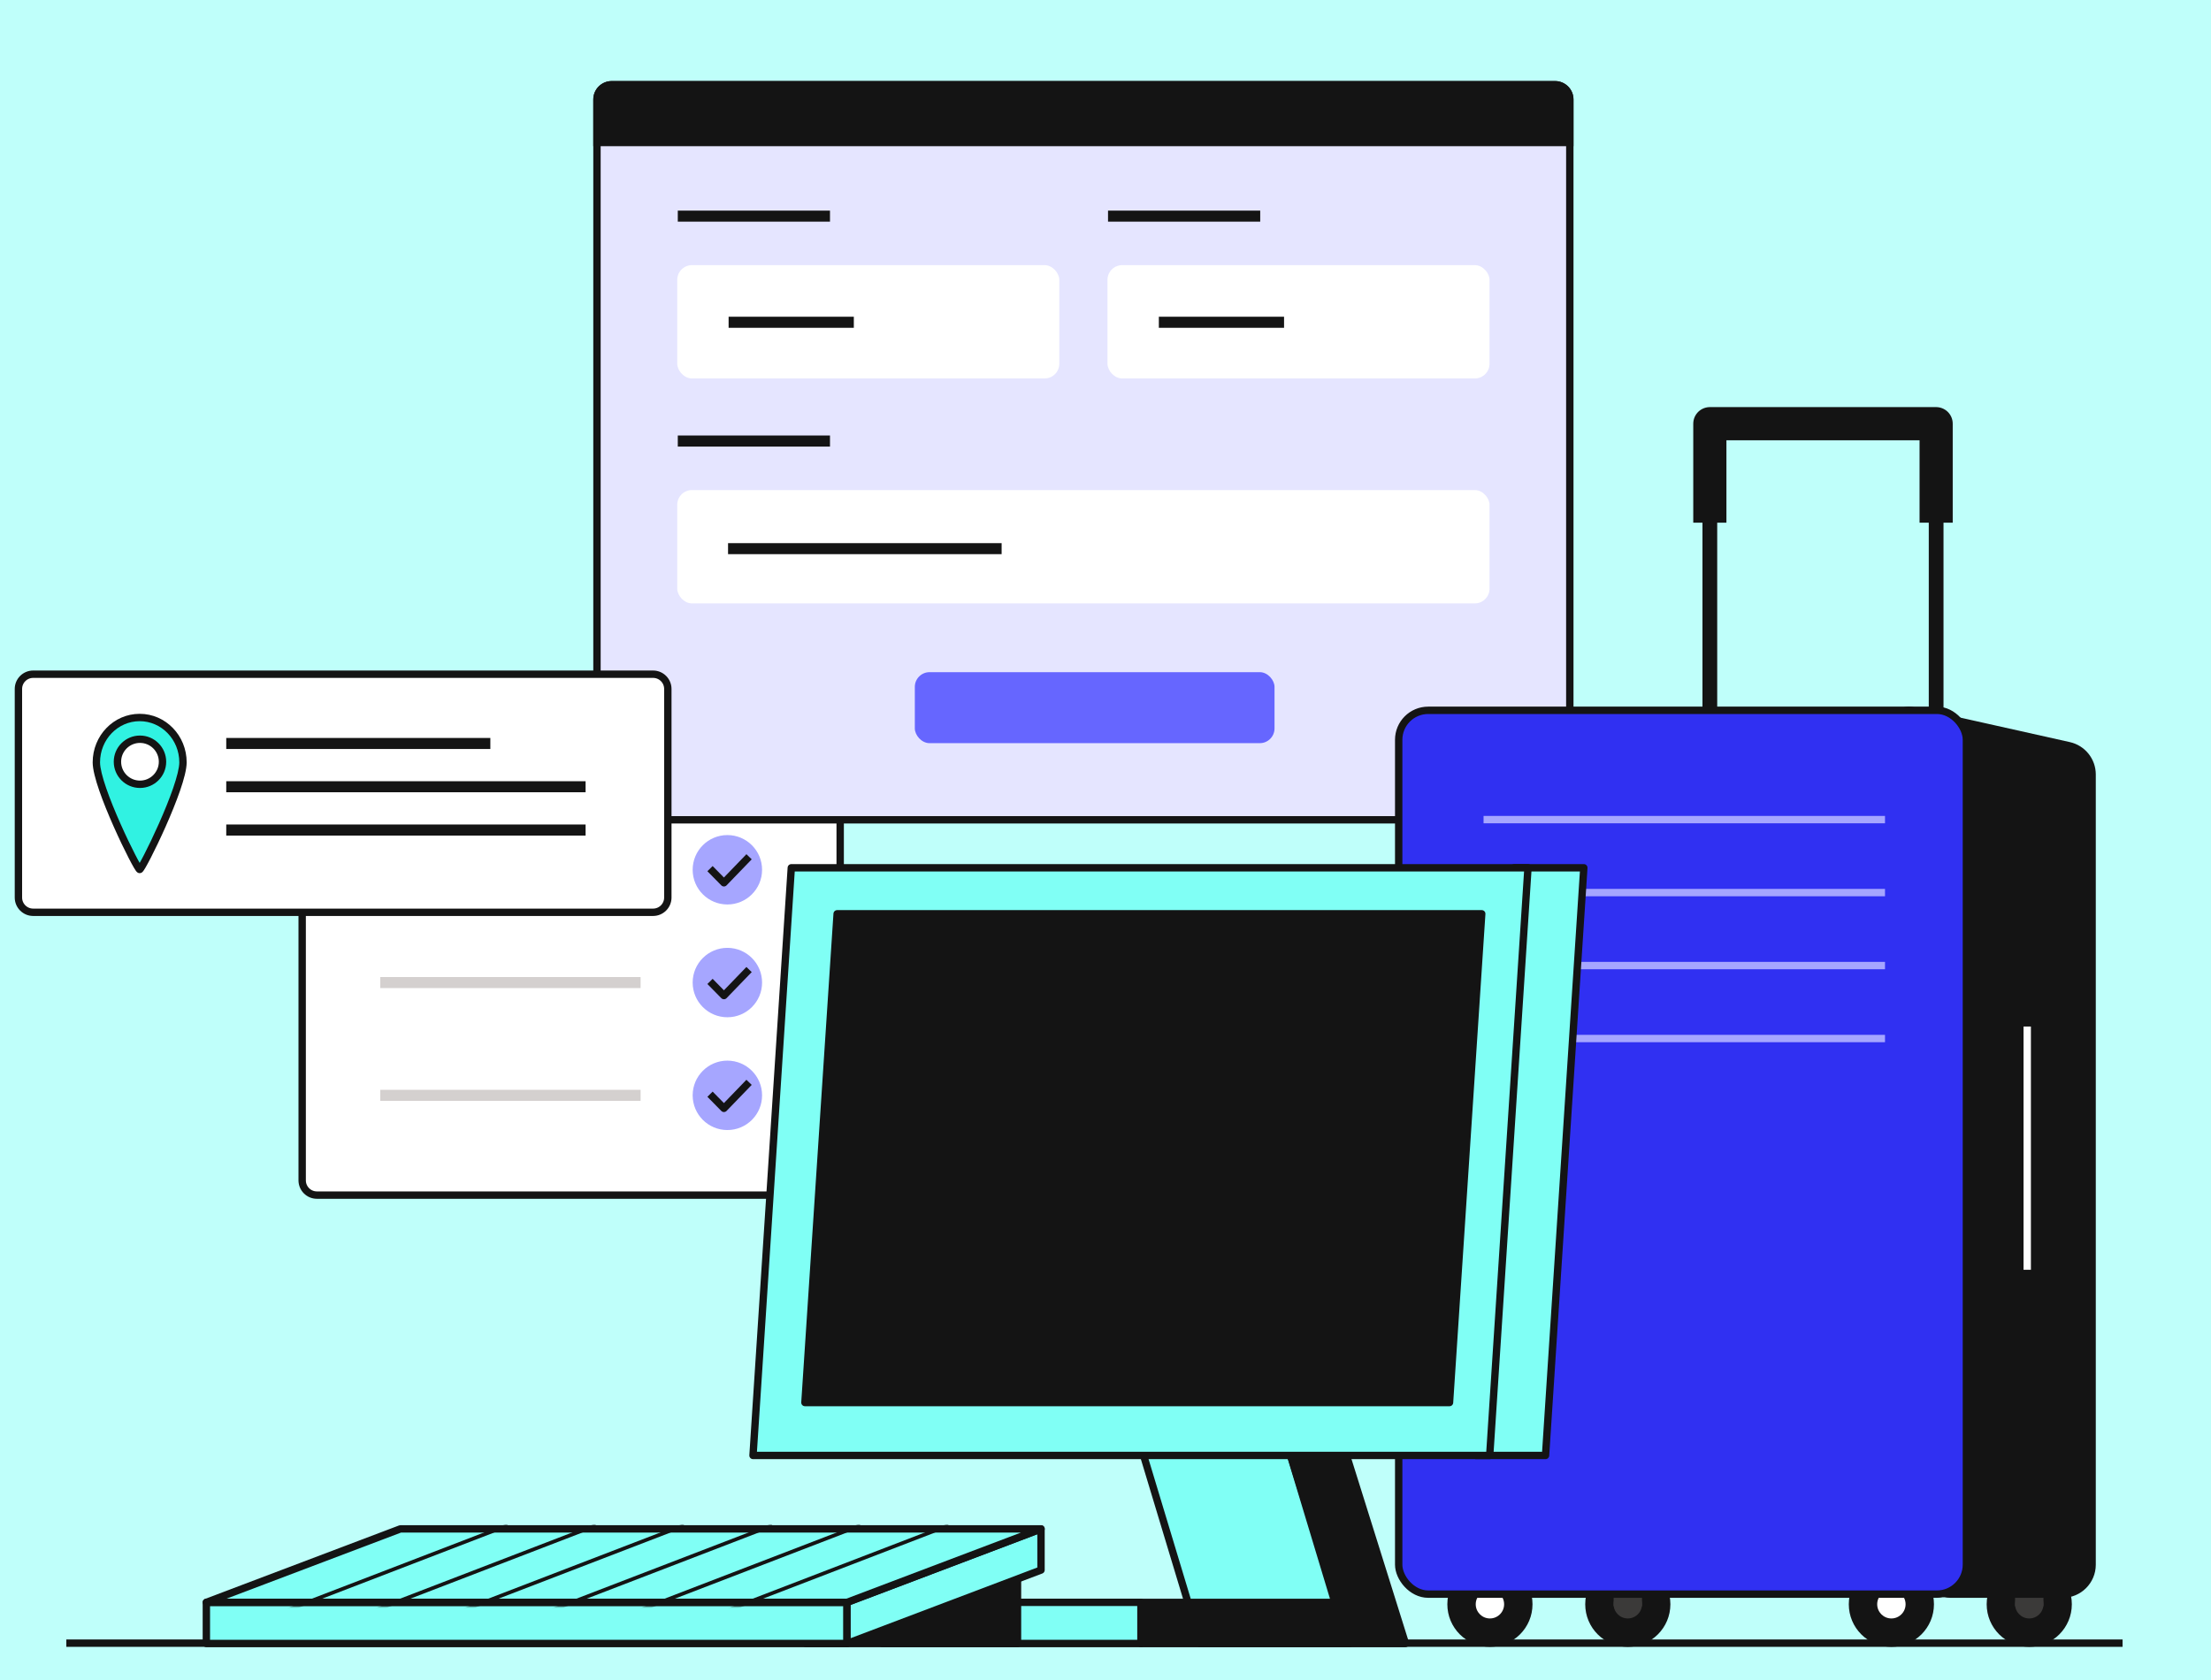 <svg width="600" height="456" viewBox="0 0 600 456" fill="none" xmlns="http://www.w3.org/2000/svg">
<rect width="600" height="456" fill="#BFFFFA"/>
<path d="M82 213C82 210.791 83.791 209 86 209H224C226.209 209 228 210.791 228 213V320.387C228 322.596 226.209 324.387 224 324.387H86C83.791 324.387 82 322.596 82 320.387V213Z" fill="white" stroke="#141414" stroke-width="2"/>
<path d="M103.194 236.081L173.839 236.081" stroke="#D4D0CF" stroke-width="3" stroke-linejoin="round"/>
<path d="M103.194 266.693L173.839 266.693" stroke="#D4D0CF" stroke-width="3" stroke-linejoin="round"/>
<path d="M103.194 297.307L173.839 297.307" stroke="#D4D0CF" stroke-width="3" stroke-linejoin="round"/>
<path d="M197.387 245.5C202.589 245.5 206.806 241.283 206.806 236.08C206.806 230.878 202.589 226.661 197.387 226.661C192.185 226.661 187.968 230.878 187.968 236.08C187.968 241.283 192.185 245.5 197.387 245.5Z" fill="#A6A6FF"/>
<path d="M197.387 276.113C202.589 276.113 206.806 271.896 206.806 266.694C206.806 261.492 202.589 257.274 197.387 257.274C192.185 257.274 187.968 261.492 187.968 266.694C187.968 271.896 192.185 276.113 197.387 276.113Z" fill="#A6A6FF"/>
<path d="M197.387 306.726C202.589 306.726 206.806 302.509 206.806 297.307C206.806 292.104 202.589 287.887 197.387 287.887C192.185 287.887 187.968 292.104 187.968 297.307C187.968 302.509 192.185 306.726 197.387 306.726Z" fill="#A6A6FF"/>
<path d="M192.677 235.771L196.455 239.613L203.274 232.548" stroke="#141414" stroke-width="2" stroke-linejoin="round"/>
<path d="M192.677 266.383L196.455 270.226L203.274 263.161" stroke="#141414" stroke-width="2" stroke-linejoin="round"/>
<path d="M192.677 296.997L196.455 300.839L203.274 293.774" stroke="#141414" stroke-width="2" stroke-linejoin="round"/>
<path d="M162 27C162 24.791 163.791 23 166 23H422C424.209 23 426 24.791 426 27V218.525C426 220.734 424.209 222.525 422 222.525H166C163.791 222.525 162 220.734 162 218.525V27Z" fill="#E5E5FF" stroke="#141414" stroke-width="2"/>
<rect x="183.782" y="71.965" width="103.683" height="30.757" rx="4" fill="white"/>
<path d="M197.723 87.475H231.703" stroke="#141414" stroke-width="3" stroke-linejoin="round"/>
<path d="M183.932 58.665L225.234 58.665" stroke="#141414" stroke-width="3" stroke-linejoin="round"/>
<rect x="300.536" y="71.965" width="103.683" height="30.757" rx="4" fill="white"/>
<path d="M314.476 87.475H348.456" stroke="#141414" stroke-width="3" stroke-linejoin="round"/>
<path d="M300.685 58.665L341.987 58.665" stroke="#141414" stroke-width="3" stroke-linejoin="round"/>
<rect x="183.782" y="133.018" width="220.436" height="30.757" rx="4" fill="white"/>
<rect x="248.257" y="182.445" width="97.611" height="19.269" rx="4" fill="#6666FF"/>
<path d="M197.57 148.922L271.812 148.922" stroke="#141414" stroke-width="3" stroke-linejoin="round"/>
<path d="M183.932 119.713L225.234 119.713" stroke="#141414" stroke-width="3" stroke-linejoin="round"/>
<path d="M162 27C162 24.791 163.791 23 166 23H422C424.209 23 426 24.791 426 27V38.683H162V27Z" fill="#141414" stroke="#141414" stroke-width="2"/>
<rect x="509.414" y="417.282" width="7.703" height="18.707" fill="#3B3A39"/>
<circle cx="513.264" cy="435.44" r="11.555" fill="#141414"/>
<circle cx="513.266" cy="435.442" r="3.852" fill="white"/>
<rect x="400.47" y="417.282" width="7.703" height="18.707" fill="#3B3A39"/>
<circle cx="404.321" cy="435.44" r="11.555" fill="#141414"/>
<circle cx="404.321" cy="435.442" r="3.852" fill="white"/>
<circle cx="550.68" cy="435.44" r="11.555" fill="#141414"/>
<rect x="546.829" y="417.282" width="7.703" height="18.707" fill="#3B3A39"/>
<circle cx="550.68" cy="435.442" r="3.852" fill="#3B3A39"/>
<circle cx="441.738" cy="435.44" r="11.555" fill="#141414"/>
<circle cx="441.737" cy="435.442" r="3.852" fill="#3B3A39"/>
<rect x="437.885" y="417.282" width="7.703" height="18.707" fill="#3B3A39"/>
<path d="M464.001 201.357V115H525.411V201.357" stroke="#141414" stroke-width="4"/>
<path d="M464.001 141.867V115H525.411V141.867" stroke="#141414" stroke-width="9" stroke-linejoin="round"/>
<path d="M514.059 196.92C513.976 194.308 516.379 192.32 518.93 192.89L561.482 202.404C565.137 203.222 567.736 206.466 567.736 210.212V424.693C567.736 429.111 564.155 432.693 559.736 432.693H529.269C524.949 432.693 521.41 429.263 521.273 424.946L514.059 196.92Z" fill="#141414" stroke="#141414" stroke-width="2" stroke-linejoin="round"/>
<rect x="379.563" y="192.8" width="154.06" height="239.894" rx="8" fill="#3030F2" stroke="#141414" stroke-width="2" stroke-linejoin="round"/>
<path d="M402.592 222.465H511.535" stroke="#A6A6FF" stroke-width="2"/>
<path d="M402.592 242.273H511.535" stroke="#A6A6FF" stroke-width="2"/>
<path d="M402.592 262.082H511.535" stroke="#A6A6FF" stroke-width="2"/>
<path d="M402.592 281.886H511.535" stroke="#A6A6FF" stroke-width="2"/>
<path d="M550.13 278.629L550.13 344.655" stroke="white" stroke-width="2"/>
<path d="M19 446L575 446" stroke="#141414" stroke-width="2" stroke-linecap="square"/>
<path d="M366.245 446.096L349.496 392.661H309.619L322.38 434.931L325.57 446.096H366.245Z" fill="#80FFF5" stroke="#141414" stroke-width="2" stroke-linejoin="round"/>
<path d="M309.619 434.931H362.257L349.496 392.661H364.65L381.398 446.096H309.619V434.931Z" fill="#141414" stroke="#141414" stroke-width="2" stroke-linejoin="round"/>
<rect x="239.433" y="434.927" width="70.184" height="11.166" fill="#80FFF5" stroke="#141414" stroke-width="2" stroke-linejoin="round"/>
<rect x="218.698" y="426.954" width="57.423" height="19.141" fill="#141414" stroke="#141414" stroke-width="2" stroke-linejoin="round"/>
<rect x="56" y="434.927" width="173.864" height="11.166" fill="#80FFF5" stroke="#141414" stroke-width="2" stroke-linejoin="round"/>
<path d="M229.864 434.927L282.502 414.988V426.154L229.864 446.092V434.927Z" fill="#80FFF5" stroke="#141414" stroke-width="2" stroke-linejoin="round"/>
<path d="M108.638 414.988H282.502L229.864 434.927H56L108.638 414.988Z" fill="#80FFF5" stroke="#141414" stroke-width="2" stroke-linejoin="round"/>
<mask id="mask0_752_6112" style="mask-type:alpha" maskUnits="userSpaceOnUse" x="54" y="413" width="230" height="23">
<path d="M108.638 414.988H282.502L229.864 434.927H56L108.638 414.988Z" fill="#D9D9D9" stroke="black" stroke-width="2" stroke-linejoin="round"/>
</mask>
<g mask="url(#mask0_752_6112)">
<path d="M137.351 414.188L75.143 438.115" stroke="#141414" stroke-linecap="round" stroke-linejoin="round"/>
<path d="M161.277 414.188L99.069 438.115" stroke="#141414" stroke-linecap="round" stroke-linejoin="round"/>
<path d="M185.203 414.188L122.994 438.115" stroke="#141414" stroke-linecap="round" stroke-linejoin="round"/>
<path d="M209.131 414.188L146.922 438.115" stroke="#141414" stroke-linecap="round" stroke-linejoin="round"/>
<path d="M233.057 414.188L170.849 438.115" stroke="#141414" stroke-linecap="round" stroke-linejoin="round"/>
<path d="M256.982 414.188L194.774 438.115" stroke="#141414" stroke-linecap="round" stroke-linejoin="round"/>
</g>
<path d="M410.928 235.543L429.803 235.543L419.413 395.051H400.538L410.928 235.543Z" fill="#80FFF5" stroke="#141414" stroke-width="2" stroke-linejoin="round"/>
<path d="M214.734 235.543H414.651L404.261 395.051H204.344L214.734 235.543Z" fill="#80FFF5" stroke="#141414" stroke-width="2" stroke-linejoin="round"/>
<path d="M227.174 248.031H402.101L393.358 380.689H218.431L227.174 248.031Z" fill="#141414" stroke="#141414" stroke-width="2" stroke-linejoin="round"/>
<path d="M5 187C5 184.791 6.791 183 9 183H177.23C179.439 183 181.23 184.791 181.23 187V243.618C181.23 245.827 179.439 247.618 177.23 247.618H9C6.791 247.618 5 245.827 5 243.618V187Z" fill="white" stroke="#141414" stroke-width="2"/>
<path d="M61.399 201.798L133.066 201.798" stroke="#141414" stroke-width="3" stroke-linejoin="round"/>
<path d="M61.399 213.546L158.913 213.546" stroke="#141414" stroke-width="3" stroke-linejoin="round"/>
<path d="M61.399 225.295L158.913 225.295" stroke="#141414" stroke-width="3" stroke-linejoin="round"/>
<path fill-rule="evenodd" clip-rule="evenodd" d="M37.902 236.001C38.555 236.001 49.656 213.644 49.656 206.921C49.656 200.198 44.393 194.749 37.902 194.749C31.41 194.749 26.148 200.198 26.148 206.921C26.148 213.644 37.249 236.001 37.902 236.001ZM37.985 212.876C41.361 212.876 44.099 210.138 44.099 206.762C44.099 203.385 41.361 200.648 37.985 200.648C34.608 200.648 31.871 203.385 31.871 206.762C31.871 210.138 34.608 212.876 37.985 212.876Z" fill="#30F2E2"/>
<path d="M48.656 206.921C48.656 208.415 48.019 210.927 46.966 213.975C45.927 216.979 44.532 220.376 43.11 223.576C41.688 226.775 40.248 229.762 39.124 231.945C38.562 233.038 38.084 233.92 37.731 234.521C37.553 234.825 37.417 235.04 37.325 235.17C37.277 235.239 37.258 235.258 37.266 235.25C37.268 235.247 37.302 235.211 37.362 235.168C37.392 235.147 37.592 235.001 37.902 235.001V237.001C38.231 237.001 38.457 236.843 38.517 236.801C38.608 236.736 38.677 236.668 38.72 236.623C38.807 236.53 38.889 236.423 38.957 236.326C39.099 236.126 39.269 235.853 39.457 235.533C39.836 234.886 40.333 233.968 40.903 232.86C42.045 230.641 43.502 227.619 44.937 224.388C46.372 221.159 47.792 217.706 48.856 214.628C49.905 211.593 50.656 208.79 50.656 206.921H48.656ZM37.902 195.749C43.808 195.749 48.656 200.717 48.656 206.921H50.656C50.656 199.679 44.978 193.749 37.902 193.749V195.749ZM27.148 206.921C27.148 200.717 31.995 195.749 37.902 195.749V193.749C30.825 193.749 25.148 199.679 25.148 206.921H27.148ZM37.902 235.001C38.211 235.001 38.411 235.147 38.441 235.168C38.502 235.211 38.535 235.247 38.537 235.25C38.545 235.258 38.527 235.239 38.478 235.17C38.386 235.04 38.25 234.825 38.072 234.521C37.719 233.92 37.241 233.038 36.679 231.945C35.556 229.762 34.115 226.775 32.694 223.576C31.272 220.376 29.876 216.979 28.837 213.975C27.784 210.927 27.148 208.415 27.148 206.921H25.148C25.148 208.79 25.898 211.593 26.947 214.628C28.011 217.706 29.431 221.159 30.866 224.388C32.301 227.619 33.758 230.641 34.9 232.86C35.47 233.968 35.967 234.886 36.346 235.533C36.534 235.853 36.704 236.126 36.846 236.326C36.914 236.423 36.996 236.53 37.084 236.623C37.126 236.668 37.195 236.736 37.286 236.801C37.346 236.843 37.572 237.001 37.902 237.001V235.001ZM43.099 206.762C43.099 209.586 40.809 211.876 37.985 211.876V213.876C41.914 213.876 45.099 210.691 45.099 206.762H43.099ZM37.985 201.648C40.809 201.648 43.099 203.938 43.099 206.762H45.099C45.099 202.833 41.914 199.648 37.985 199.648V201.648ZM32.871 206.762C32.871 203.938 35.161 201.648 37.985 201.648V199.648C34.056 199.648 30.871 202.833 30.871 206.762H32.871ZM37.985 211.876C35.161 211.876 32.871 209.586 32.871 206.762H30.871C30.871 210.691 34.056 213.876 37.985 213.876V211.876Z" fill="#141414"/>
</svg>
